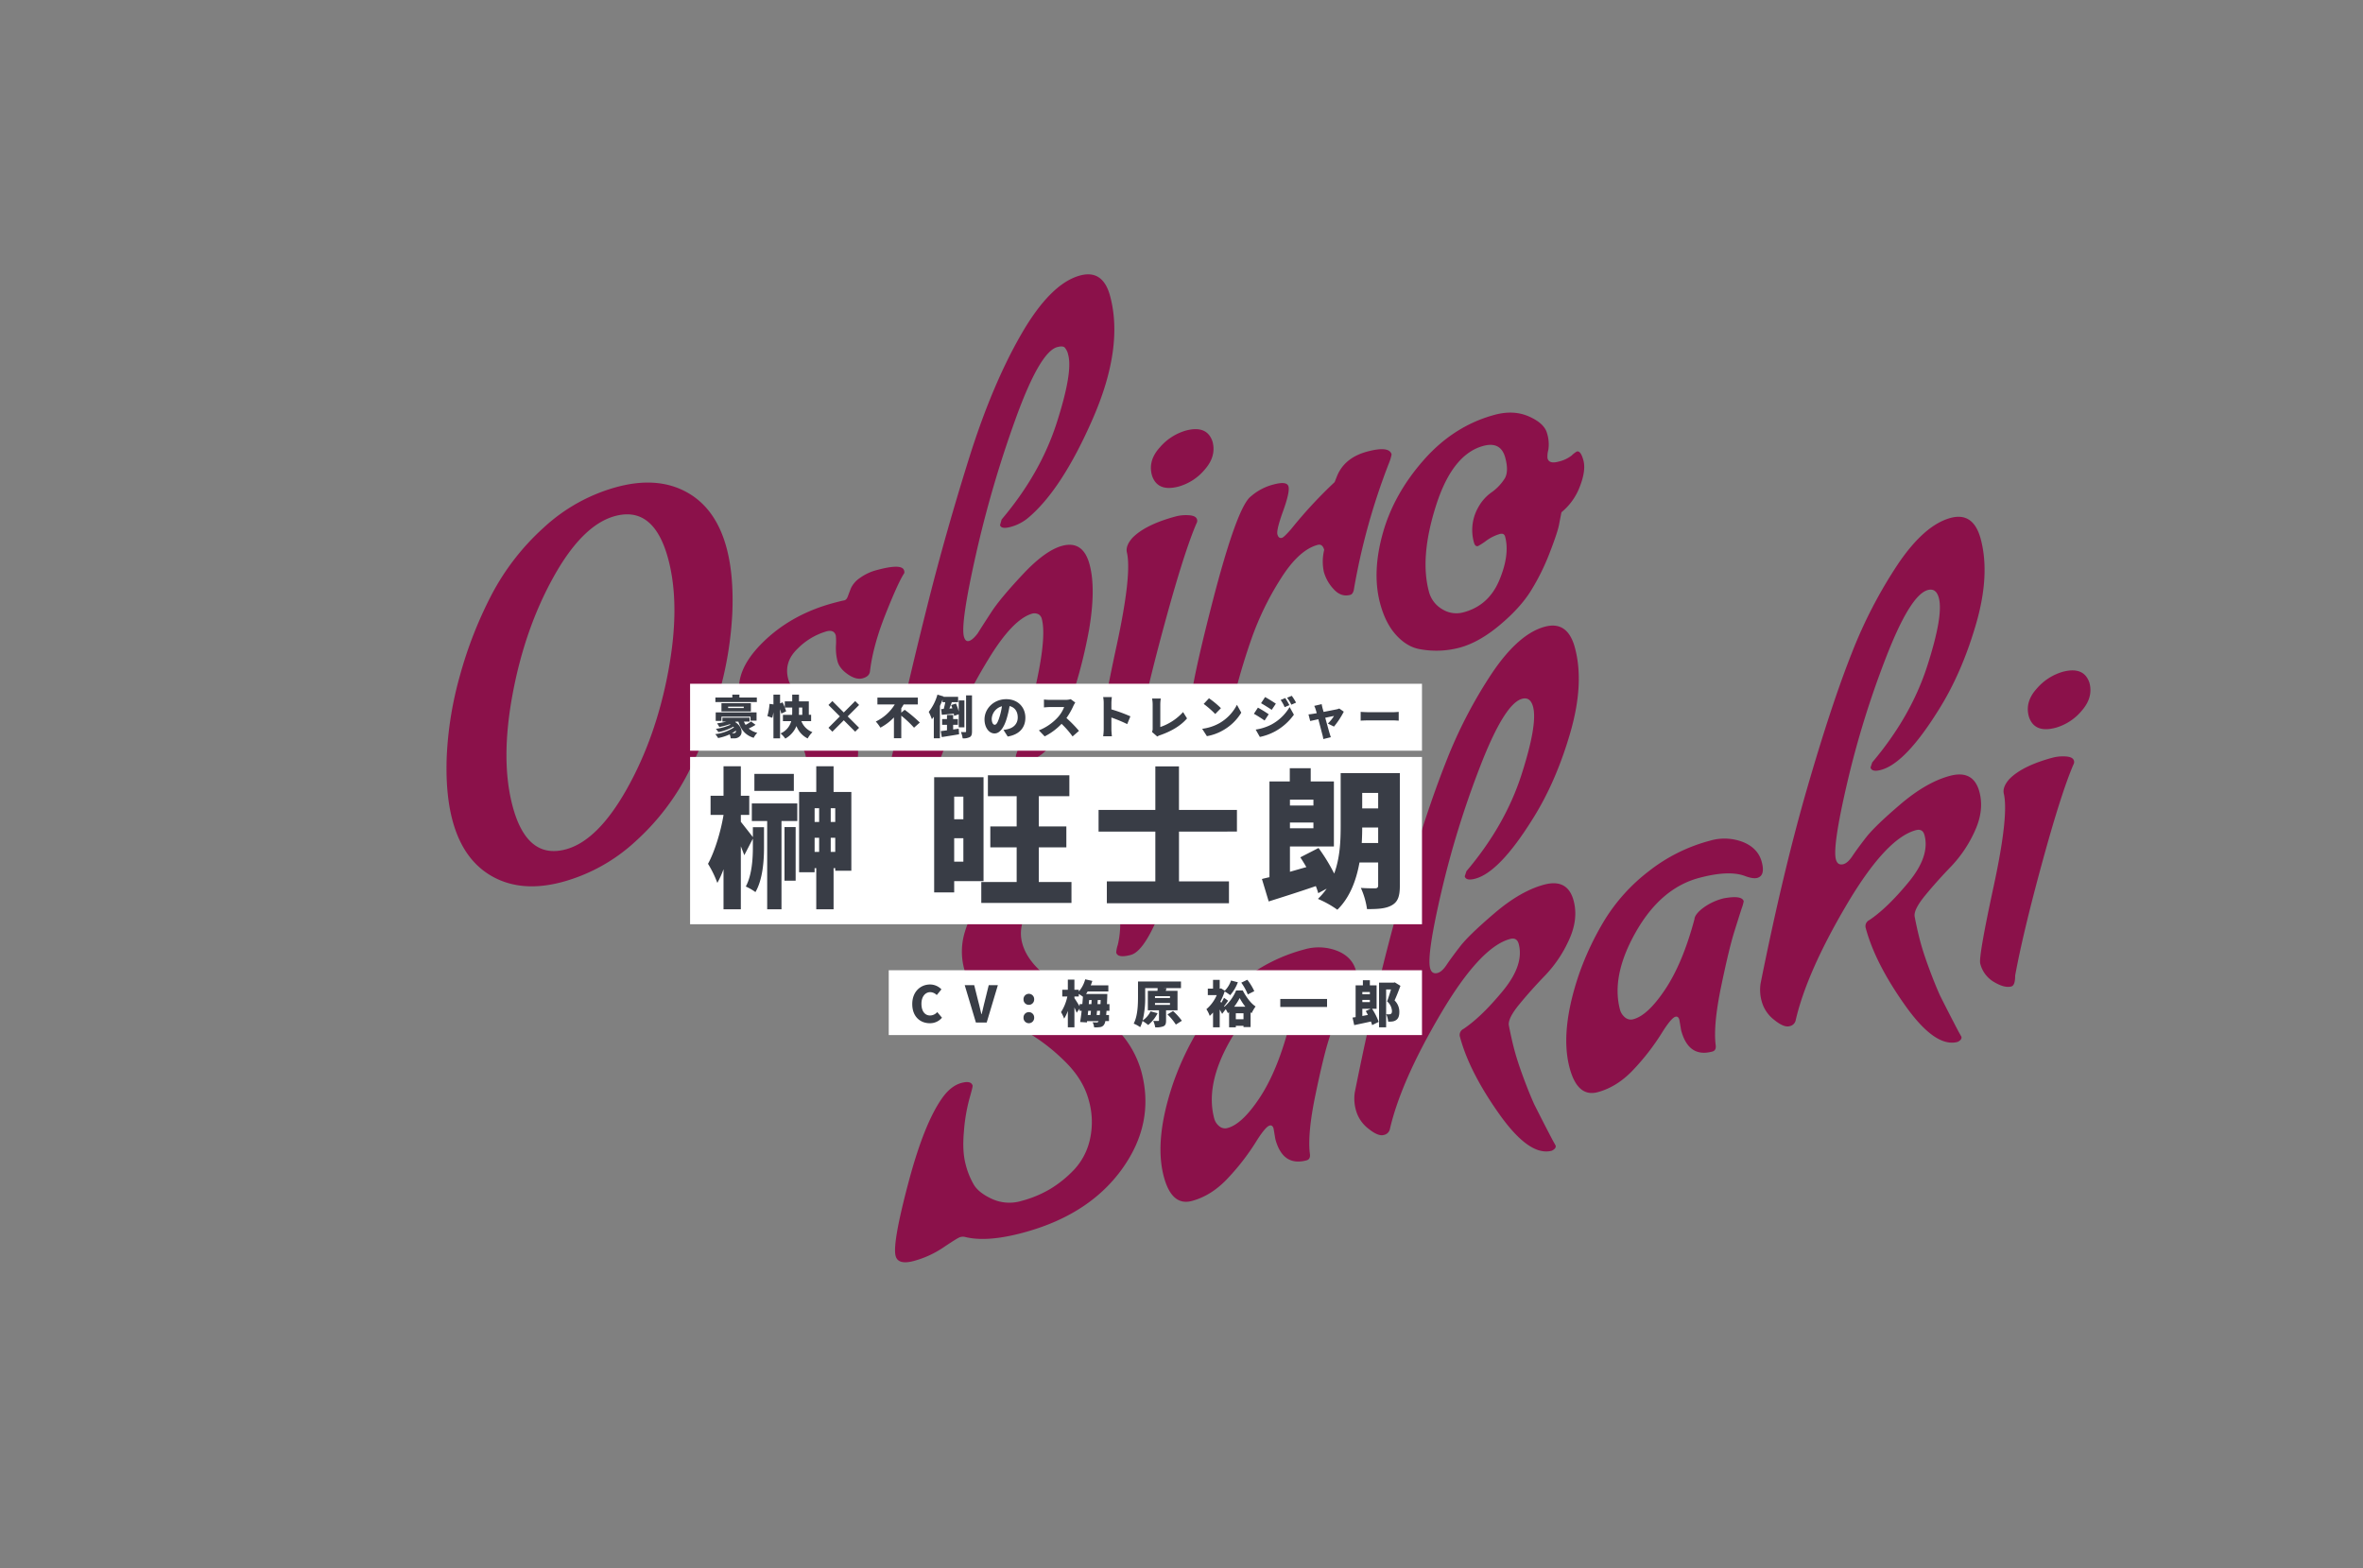 <svg height="750" viewBox="0 0 1130 750" width="1130" xmlns="http://www.w3.org/2000/svg"><rect x="0" y="0" width="1130" height="750" fill="#808080" stroke="none"/><path d="m0 0h1130v750h-1130z" fill="#fff" opacity="0"/><path d="m179.28-129.36q0 13.44-5.4 30.72a170.542 170.542 0 0 1 -15.96 35.28 200.572 200.572 0 0 1 -24.36 33.24 114.292 114.292 0 0 1 -32.64 24.96 83.81 83.81 0 0 1 -38.88 9.72q-20.04 0-31.56-11.16t-11.52-30.84q0-13.44 5.4-30.72a170.542 170.542 0 0 1 15.96-35.28 196.338 196.338 0 0 1 24.36-33.12 115.368 115.368 0 0 1 32.64-24.84 83.81 83.81 0 0 1 38.88-9.72q20.04 0 31.56 11.04t11.52 30.72zm-28.32-2.16q0-26.4-19.2-26.4-16.08 0-35.88 20.4t-33.6 49.32q-13.8 28.92-13.8 51.72 0 26.4 19.2 26.4 15.84 0 35.76-20.4t33.72-49.32q13.8-28.92 13.8-51.72zm-18.48 142.8q0-1.92 2.64-2.4 16.8 0 35.88-10.8t19.08-22.56q0-8.64-11.52-16.68t-11.52-16.92q0-13.2 16.8-22.92t38.16-9.72q3.84 0 5.04.12t2.28-1.44q1.08-1.56 2.52-3.48a12.292 12.292 0 0 1 5.28-3.48 24.171 24.171 0 0 1 9.12-1.56q12.24 0 12.24 3.6a2.672 2.672 0 0 1 -.24 1.2q-3.84 3.36-13.68 16.56t-14.4 24.72q-.96 2.16-4.2 2.16t-6.36-3.72q-3.12-3.72-3.12-7.2a25.712 25.712 0 0 1 1.2-7.44 28.563 28.563 0 0 0 1.2-4.68q0-3.12-3.84-3.12a32.025 32.025 0 0 0 -15.48 4.44q-8.04 4.44-8.04 12.84 0 8.16 12 16.56a37.207 37.207 0 0 1 8.28 8.64 18.89 18.89 0 0 1 3.72 11.04q0 16.32-21.36 29.64a85.913 85.913 0 0 1 -46.32 13.32q-14.16 0-15.36-6.72zm202.08-100.08q10.32 0 10.32 12t-8.4 30.24q-12.24 25.68-27.84 44.4a23.407 23.407 0 0 1 -18.72 8.88q-3.6 0-3.6-1.92l.96-2.64a289.142 289.142 0 0 0 20.04-34.2q8.76-17.64 8.76-25.56a3.513 3.513 0 0 0 -.84-2.4 4.235 4.235 0 0 0 -2.76-1.2q-9.84 0-26.52 16.08a263.529 263.529 0 0 0 -28.8 32.4q-12.12 16.32-15.6 22.68t-7.08 7.68q-3.6 1.32-11.76 1.32t-8.16-2.88q0-.96 2.28-4.56t17.28-32.4q15-28.8 31.68-58.68t36.48-61.08q19.8-31.2 39.6-51t34.44-19.8q11.28 0 11.28 13.2 0 25.44-23.16 54.48t-42.36 37.92a21.927 21.927 0 0 1 -9 1.92q-4.68 0-4.68-2.16l1.44-2.4q23.52-16.32 37.32-37.68t13.8-30a7.674 7.674 0 0 0 -.72-3.96q-.72-1.08-3.36-1.08-8.64 0-28.2 28.08a538.715 538.715 0 0 0 -35.16 57.84q-15.6 29.76-15.6 36.24 0 2.64 1.8 2.64t4.92-2.4q3.6-3.36 9.24-8.4t18.96-13.32q13.32-8.28 21.72-8.28zm8.64 101.04q-3.36 0-7.44-4.2a14.1 14.1 0 0 1 -4.08-10.2q0-3.36 15.72-33.96t16.2-41.4q0-3.36 4.32-6.24 7.68-4.56 22.8-4.56a19.38 19.38 0 0 1 6.12 1.08q3.24 1.08 3.24 3a2.3 2.3 0 0 1 -.72 1.68q-9.12 11.52-26.64 41.52t-26.4 48.72q-1.2 4.56-3.12 4.56zm52.56-114q-10.56 0-11.04-8.4v-.24q0-7.2 7.08-11.76a25.812 25.812 0 0 1 14.04-4.56q10.56 0 11.04 8.4 0 7.2-6.96 11.88a25.133 25.133 0 0 1 -14.16 4.68zm65.76 71.28q-4.56 0-6.96-4.68a19.921 19.921 0 0 1 -2.4-9.12 23.366 23.366 0 0 1 2.88-10.2q0-3.12-2.4-3.12-9.36 0-21.36 11.16a139.581 139.581 0 0 0 -20.16 23.04q-8.16 11.88-14.88 23.88-4.08 7.2-16.8 7.2-6.48 0-6.48-2.88 0-6.48 23.64-48.36t31.32-44.76a26.2 26.2 0 0 1 11.88-2.64q6.6 0 6.6 2.76t-5.52 10.68q-5.52 7.92-5.52 10.08t1.68 2.16q.96 0 5.28-2.88a217.24 217.24 0 0 1 25.92-16.32l2.16-2.88q5.76-7.2 16.68-7.2t10.92 4.32a21.377 21.377 0 0 1 -2.4 3.84 310.791 310.791 0 0 0 -31.92 54.24q-.96 1.68-2.16 1.68zm25.2 33.6q-5.52-2.64-9-9.36t-3.48-16.56q0-15.36 9.96-32.16t28.08-28.8q18.12-12 38.28-12 9.36 0 15.6 5.04t6.24 9.96a17.624 17.624 0 0 1 -1.44 7.8 11.589 11.589 0 0 0 -1.44 3.84q0 2.88 4.56 2.88a16 16 0 0 0 6.96-1.2 11.553 11.553 0 0 1 2.88-1.2q1.92 0 1.92 4.92t-4.8 11.52a29.176 29.176 0 0 1 -11.76 9.72q-.96 1.92-2.64 5.4t-7.92 12a107.063 107.063 0 0 1 -13.32 15.12q-7.08 6.6-18.72 12t-21.24 5.4a43.279 43.279 0 0 1 -18.72-4.32zm53.52-41.28q0-1.92-2.16-1.92a21.019 21.019 0 0 0 -7.08 1.44 30.884 30.884 0 0 1 -4.44 1.44q-1.44 0-1.44-2.16a21.94 21.94 0 0 1 6.72-16.08 20.878 20.878 0 0 1 7.68-4.92 23.256 23.256 0 0 0 7.8-4.8q2.76-2.76 2.76-9.48 0-8.16-8.64-8.16-15.36 0-29.28 21.72t-13.92 38.76a13.617 13.617 0 0 0 3.96 9.84 12.748 12.748 0 0 0 9.48 4.08q12.48 0 20.52-10.44t8.04-19.32zm-234.24 202q0 25.44-21 42.6t-53.64 17.16q-18 0-27.36-5.28a4.763 4.763 0 0 0 -2.16-.48q-1.2 0-8.88 2.64a47.337 47.337 0 0 1 -15.48 2.64q-7.8 0-7.8-4.56 0-6.24 15.12-32.52t26.88-35.4q5.04-3.84 9.84-3.84t4.8 2.64q0 .48-3.24 5.88a84.811 84.811 0 0 0 -6.48 14.28q-3.24 8.88-3.24 15.24a37.031 37.031 0 0 0 1.32 10.68q1.32 4.32 6.72 8.76a20.1 20.1 0 0 0 13.2 4.44 53.961 53.961 0 0 0 14.64-1.92 54.538 54.538 0 0 0 13.56-6 30.954 30.954 0 0 0 11.04-12 37.738 37.738 0 0 0 4.32-18.36q0-10.44-6.48-21.24a92 92 0 0 0 -14.16-18.36 108.874 108.874 0 0 1 -14.16-17.28q-6.48-9.72-6.48-18.96a31.92 31.92 0 0 1 4.92-17.16 39.26 39.26 0 0 1 12.24-12.6 74.652 74.652 0 0 1 16.68-7.8q15.84-5.28 28.08-5.28t18.12 1.08a76.806 76.806 0 0 1 8.88 2.04 18.484 18.484 0 0 0 3.72.96 4.1 4.1 0 0 0 1.92-.72 31.114 31.114 0 0 1 15.6-4.08q8.4 0 8.4 4.08 0 6.72-15.96 30.12t-23.88 23.4q-6.48 0-6.48-2.88a14.063 14.063 0 0 1 1.68-3.36 44.564 44.564 0 0 0 5.28-21.84 11.76 11.76 0 0 0 -5.76-10.44 21.623 21.623 0 0 0 -11.88-3.72 43.046 43.046 0 0 0 -12.48 1.92 33.846 33.846 0 0 0 -12.72 7.68 17.988 17.988 0 0 0 -6.36 13.8q0 8.04 6.12 16.8a119.3 119.3 0 0 0 13.44 16.08 81.033 81.033 0 0 1 13.44 18.48 46.687 46.687 0 0 1 6.12 22.68zm53.52 47.76.48-5.04q0-1.92-1.44-1.92-2.16 0-8.76 6.24a111.411 111.411 0 0 1 -16.56 12.6q-9.96 6.36-19.92 6.36t-9.96-14.64q0-18.24 15.84-42a137.741 137.741 0 0 1 18.84-22.2 86.934 86.934 0 0 1 26.04-16.8 80.627 80.627 0 0 1 32.16-6.6 24.48 24.48 0 0 1 15.12 4.68q6.24 4.68 6.24 11.52t-4.08 6.84q-2.16 0-5.76-2.64-6.72-4.56-21.12-4.56-18.96 0-35.88 17.16t-16.92 33.96a7.078 7.078 0 0 0 1.32 4.08 4.255 4.255 0 0 0 3.72 1.92q7.2 0 18.48-9.96t22.08-28.68q.72-2.16 5.28-4.08a27.718 27.718 0 0 1 10.8-1.92q8.88.72 8.88 3.84a20.005 20.005 0 0 1 -1.8 3q-1.8 2.76-6.36 9.96t-12.84 23.64q-8.28 16.44-9.72 26.04-.24 2.88-2.4 2.88-11.76 0-11.76-13.68zm128.64 37.68q0 1.44-2.4 1.92-11.04 0-19.68-23.28t-8.64-40.56a3.206 3.206 0 0 1 2.64-3.36q9.84-3.36 22.92-12.72t13.08-19.68q0-3.36-3.36-3.36-14.88 0-41.4 26.04t-37.56 46.68a3.676 3.676 0 0 1 -3.72 2.16q-2.76 0-6.24-4.8a16.6 16.6 0 0 1 -3.48-9.84 20.3 20.3 0 0 1 1.68-8.64q24.24-48.96 45.72-84.48t37.08-56.52a222.739 222.739 0 0 1 32.64-35.76q17.04-14.76 30-14.76 11.28 0 11.28 13.44 0 17.76-12.72 38.76t-28.08 35.16q-21.84 20.4-33.84 20.4-4.56 0-4.56-2.4l1.44-2.16q23.52-16.32 37.32-37.68t13.8-30q0-5.04-4.08-5.04-8.64 0-27.48 25.68a443.849 443.849 0 0 0 -33.6 53.28q-14.76 27.6-14.76 34.08 0 3.12 2.88 3.12 2.16 0 5.16-2.64t8.52-6.84q5.52-4.2 20.16-11.16t26.28-6.96q11.64 0 11.64 11.04 0 9.12-6.96 17.52a60.293 60.293 0 0 1 -15.36 13.44q-8.4 5.04-15.6 10.2t-7.44 8.52q-.48 6.72-.48 12.24t.72 13.32q.72 7.8 1.68 13.8 1.92 9.36 4.08 18.96zm72.24-37.68.48-5.04q0-1.92-1.44-1.92-2.16 0-8.76 6.24a111.407 111.407 0 0 1 -16.56 12.6q-9.96 6.36-19.92 6.36t-9.96-14.64q0-18.24 15.84-42a137.741 137.741 0 0 1 18.84-22.2 86.933 86.933 0 0 1 26.04-16.8 80.627 80.627 0 0 1 32.16-6.6 24.48 24.48 0 0 1 15.12 4.68q6.24 4.68 6.24 11.52t-4.08 6.84q-2.16 0-5.76-2.64-6.72-4.56-21.12-4.56-18.96 0-35.88 17.16t-16.92 33.96a7.078 7.078 0 0 0 1.32 4.08 4.255 4.255 0 0 0 3.72 1.92q7.2 0 18.48-9.96t22.08-28.68q.72-2.16 5.28-4.08a27.718 27.718 0 0 1 10.8-1.92q8.88.72 8.88 3.84a20.007 20.007 0 0 1 -1.8 3q-1.8 2.76-6.36 9.96t-12.84 23.64q-8.28 16.44-9.72 26.04-.24 2.88-2.4 2.88-11.76 0-11.76-13.68zm128.64 37.68q0 1.44-2.4 1.92-11.04 0-19.68-23.28t-8.64-40.56a3.206 3.206 0 0 1 2.64-3.36q9.84-3.36 22.92-12.72t13.08-19.68q0-3.36-3.36-3.36-14.88 0-41.4 26.04t-37.56 46.68a3.676 3.676 0 0 1 -3.72 2.16q-2.76 0-6.24-4.8a16.6 16.6 0 0 1 -3.48-9.84 20.3 20.3 0 0 1 1.68-8.64q24.24-48.96 45.72-84.48t37.08-56.52a222.738 222.738 0 0 1 32.64-35.76q17.04-14.76 30-14.76 11.28 0 11.28 13.44 0 17.76-12.72 38.76t-28.08 35.16q-21.84 20.4-33.84 20.4-4.56 0-4.56-2.4l1.44-2.16q23.52-16.32 37.32-37.68t13.8-30q0-5.04-4.08-5.04-8.64 0-27.48 25.68a443.845 443.845 0 0 0 -33.6 53.28q-14.76 27.6-14.76 34.08 0 3.12 2.88 3.12 2.16 0 5.16-2.64t8.52-6.84q5.52-4.2 20.16-11.16t26.28-6.96q11.64 0 11.64 11.04 0 9.12-6.96 17.52a60.3 60.3 0 0 1 -15.36 13.44q-8.4 5.04-15.6 10.2t-7.44 8.52q-.48 6.72-.48 12.24t.72 13.32q.72 7.8 1.68 13.8 1.92 9.36 4.08 18.96zm29.28-17.04q-3.36 0-7.44-4.2a14.1 14.1 0 0 1 -4.08-10.2q0-3.36 15.72-33.96t16.2-41.4q0-3.36 4.32-6.24 7.68-4.56 22.8-4.56a19.379 19.379 0 0 1 6.12 1.08q3.24 1.08 3.24 3a2.3 2.3 0 0 1 -.72 1.68q-9.12 11.52-26.64 41.52t-26.4 48.72q-1.2 4.56-3.12 4.56zm52.56-114q-10.56 0-11.04-8.4v-.24q0-7.2 7.08-11.76a25.812 25.812 0 0 1 14.04-4.56q10.56 0 11.04 8.4 0 7.2-6.96 11.88a25.133 25.133 0 0 1 -14.16 4.68z" fill="#8b114a" transform="matrix(.966 -.259 .259 .966 207.778 433.46)"/><g fill="#fff"><path d="m425 464h255v31h-255z"/><path d="m330 362h350v80h-350z"/><path d="m330 327h350v32h-350z"/></g><g fill="#393d46"><path d="m9.624.336a7.431 7.431 0 0 0 5.832-2.636l-2.256-2.692a4.6 4.6 0 0 1 -3.408 1.632c-2.52 0-4.152-2.064-4.152-5.616 0-3.48 1.9-5.544 4.2-5.544a4.53 4.53 0 0 1 3.12 1.392l2.232-2.736a7.606 7.606 0 0 0 -5.424-2.328c-4.536 0-8.52 3.408-8.52 9.36 0 6.048 3.84 9.168 8.376 9.168zm22.056-.336h5.16l5.352-17.88h-4.368l-2.016 8.16c-.5 1.92-.864 3.744-1.392 5.712h-.116c-.5-1.968-.864-3.792-1.392-5.712l-2.04-8.16h-4.54zm25.32-8.448a2.538 2.538 0 0 0 2.544-2.64 2.538 2.538 0 0 0 -2.544-2.64 2.524 2.524 0 0 0 -2.544 2.64 2.524 2.524 0 0 0 2.544 2.64zm0 8.784a2.559 2.559 0 0 0 2.544-2.664 2.538 2.538 0 0 0 -2.544-2.64 2.524 2.524 0 0 0 -2.544 2.64 2.544 2.544 0 0 0 2.544 2.664zm32.424-3.912c.072-.624.12-1.3.192-2.016h1.464c-.048.768-.12 1.44-.168 2.016zm-4.056-2.016h1.32c-.048.72-.12 1.392-.192 2.016h-1.32zm-4.1-3.216v1.056c-.672-1.1-1.92-3.12-2.472-3.888v-.816h2.084v-1.2a23.881 23.881 0 0 1 1.992 1.344c-.1 1.128-.192 2.3-.288 3.5zm5.76-1.944c-.024.648-.072 1.3-.1 1.944h-1.272l.168-1.944zm4.224 1.944h-1.42l.12-1.944h1.392zm4.3 3.216v-3.216h-1.2q.072-1.584.144-3.528c0-.36.024-1.32.024-1.32h-10.16c.264-.384.528-.768.768-1.2h9.888v-2.928h-8.424a22.2 22.2 0 0 0 .768-2.116l-3.408-.768a14.563 14.563 0 0 1 -3.072 5.856v-.864h-2.088v-4.844h-3.144v4.848h-2.664v3.216h2.424a21.982 21.982 0 0 1 -3.024 7.488 17.52 17.52 0 0 1 1.488 3.1 17.117 17.117 0 0 0 1.776-3.7v7.848h3.144v-9.5c.408.936.816 1.848 1.056 2.544l1.416-1.968v1.056h.984c-.216 1.992-.48 3.864-.72 5.352l3.24.192.072-.624h5.52a.863.863 0 0 1 -.12.216.79.79 0 0 1 -.816.408 15.108 15.108 0 0 1 -1.944-.076 6.119 6.119 0 0 1 .72 2.42 14.423 14.423 0 0 0 2.808-.1 2.631 2.631 0 0 0 1.968-1.2 4.357 4.357 0 0 0 .6-1.68h1.752v-2.9h-1.344c.048-.6.1-1.272.168-2.016zm21.768-3.744h7.176v.912h-7.176zm0-3.264h7.176v.888h-7.176zm10.776 6.744v-9.312h-5.616l.336-1.176-1.92-.12h8.856v-3.144h-20.552v7.248c0 3.792-.144 9.24-2.064 12.888a13.8 13.8 0 0 1 3.1 1.7 15.026 15.026 0 0 0 1.124-2.972 25.481 25.481 0 0 1 2.712 1.92 17.012 17.012 0 0 0 4.488-5.616l-3.36-.912a10.759 10.759 0 0 1 -3.768 4.344 45.855 45.855 0 0 0 1.2-11.352v-4.1h5.952c0 .384-.048.84-.072 1.3h-4.612v9.312h5.328v4.768c0 .264-.1.336-.432.336-.312 0-1.464 0-2.3-.024a12.62 12.62 0 0 1 .936 3.072 9.391 9.391 0 0 0 3.912-.5c1.032-.456 1.272-1.3 1.272-2.784v-4.876zm-4.8 1.992a26.513 26.513 0 0 1 4.004 4.848l2.88-1.824a29.659 29.659 0 0 0 -4.228-4.66zm41.512-11.136a27.1 27.1 0 0 0 -3.336-5.448l-2.88 1.392a25.578 25.578 0 0 1 3.1 5.616zm-8.832 13.44v-2.88h3.672v2.88zm-.792-6a26.871 26.871 0 0 0 2.64-4.152 27.026 27.026 0 0 0 2.712 4.152zm.936-7.776a21.353 21.353 0 0 1 -5.592 7.8l-.168-.24c.6-.768 1.272-1.728 1.944-2.64l-1.968-1.416a24.232 24.232 0 0 1 -1.3 2.4l-.456-.552a30.892 30.892 0 0 0 2.064-4.872 21.043 21.043 0 0 1 2.64 1.776 20.024 20.024 0 0 0 3.672-6.168l-3.264-.84a13.1 13.1 0 0 1 -3 4.9l-1.728-1.128-.576.12h-.12v-4.2h-3.188v4.2h-2.5v3.1h4.272a18.3 18.3 0 0 1 -4.944 6.72 14.341 14.341 0 0 1 1.592 3.208 20.166 20.166 0 0 0 1.584-1.608v7.056h3.192v-8.472c.456.744.864 1.488 1.152 2.064l1.728-2.256a13.894 13.894 0 0 1 1.032 1.92c.192-.144.384-.312.576-.48v7.224h3.216v-.72h3.672v.624h3.384v-7.056c.168.144.336.288.5.408a19.22 19.22 0 0 1 1.9-3.216c-2.328-1.464-4.632-4.728-6.144-7.656zm21.12 4.08v3.816h22.368v-3.816zm39.24 8.136v-3.432h3.936l-2.3 1.08c.336.576.7 1.2 1.008 1.848zm3.6-11.448v1.032h-3.6v-1.032zm-3.6 3.744h3.6v1.056h-3.6zm6.82 4.272v-11.232h-3.22v-2.448h-3.336v2.448h-3.48v15.216c-.528.072-1.008.144-1.464.216l.792 3.6c2.3-.5 5.232-1.1 7.992-1.728a14.533 14.533 0 0 1 .576 1.728l3.14-1.56a31.043 31.043 0 0 0 -3.144-6.24zm8.708-12.648-.528.12h-7.008v21.36h3.384v-18.1h2.328c-.552 1.824-1.272 4.176-1.872 5.712a6.442 6.442 0 0 1 2.328 4.588c0 .792-.168 1.2-.552 1.416a2.149 2.149 0 0 1 -.96.192 12.4 12.4 0 0 1 -1.248-.048 9.43 9.43 0 0 1 .936 3.528 10.5 10.5 0 0 0 1.992-.068 4.064 4.064 0 0 0 1.824-.672c1.032-.7 1.536-1.9 1.536-3.888a7.51 7.51 0 0 0 -2.28-5.5c.912-1.968 1.944-4.608 2.808-6.984z" transform="translate(435 489)"/><path d="m41.616-57.888h-18.864v8.136h18.864zm-19.584 30.24c-1.152-1.512-4.536-5.832-5.76-7.344v-3.308h4.028v-9.144h-4.028v-14.116h-8.28v14.112h-6.192v9.148h6.192v.072c-1.292 7.844-4.176 17.42-7.416 23.328a51.215 51.215 0 0 1 4.464 9.14 46.749 46.749 0 0 0 2.952-6.552v19.152h8.28v-30.1c.648 1.584 1.224 3.1 1.656 4.248l4.1-7.92v4.248c0 5.184-.432 13.176-3.384 18.648a24.069 24.069 0 0 1 4.608 2.664c3.528-6.048 4.1-15.12 4.1-21.24v-9.788h-5.32zm15.12 20.808h5.328v-25.632h-5.328zm-15.624-28.512h7.344v42.192h6.84v-42.192h7.56v-8.424h-21.744zm37.728 14.76v-6.768h2.16v6.768zm-7.7-6.768h2.16v6.768h-2.16zm2.16-14.112v6.552h-2.16v-6.552zm7.7 6.552h-2.16v-6.552h2.16zm-.792-14.328v-12.312h-8.28v12.312h-8.208v38.376h7.416v-1.944h.792v19.656h8.28v-19.656h.792v1.224h7.7v-37.656zm62.064 2.232v10.8h-4.388v-10.8zm-4.392 31.1v-11.228h4.392v11.232zm14.04 9.288v-49.672h-23.616v55.08h9.58v-5.4zm26.424.432v-16.56h13.176v-10.004h-13.176v-14.472h14.616v-10.008h-38.952v10.008h13.752v14.472h-12.6v10.008h12.6v16.56h-16.92v10.008h43.128v-10.008zm94.752-24.12v-10.364h-27.72v-20.808h-11.3v20.808h-27.148v10.368h27.144v23.832h-23.188v10.44h58.4v-10.44h-23.9v-23.832zm59.688 5.476c.144-2.592.216-5.04.216-7.416h7.632v7.416zm7.848-23.976v7.416h-7.632v-7.416zm-30.96 6.048h-11.232v-2.808h11.232zm-11.232 10.868v-2.736h11.232v2.736zm52.56-26.352h-28.3v25.2c0 6.984-.288 15.264-3.1 22.824a85.716 85.716 0 0 0 -7.488-12.24l-8.704 4.468c.936 1.44 1.944 3.024 2.88 4.68-2.664.72-5.256 1.512-7.848 2.232v-12.1h21.024v-31.1h-11.088v-6.336h-10.008v6.336h-9.72v45.788c-1.3.288-2.52.576-3.6.864l3.236 10.736c6.624-2.088 14.832-4.68 22.536-7.344a31.5 31.5 0 0 1 1.152 3.384l4.032-2.16a33.41 33.41 0 0 1 -4.176 4.9 47.793 47.793 0 0 1 9.288 5.184c6.048-5.9 9.072-14.184 10.584-22.608h8.928v10.936c0 1.008-.36 1.368-1.368 1.44-1.008 0-4.32 0-6.912-.216a37.145 37.145 0 0 1 2.956 10.152c5.328 0 9.144-.216 12.024-1.944 2.808-1.656 3.672-4.392 3.672-9.288z" transform="translate(338 428)"/><path d="m20.922-17.424h-8.338v-1.386h-3.384v1.386h-8.1v2.156h19.822zm-.132 11.044v-3.92h-19.536v4.07h2.746v-2.042h13.9v1.892zm-6.116-6.006h-7.48v-.682h7.48zm-10.674-2.314v3.938h14.08v-3.938zm5 14.348a16.764 16.764 0 0 0 1.914-1.232 1.029 1.029 0 0 1 -.264.99 1.611 1.611 0 0 1 -1.08.242zm9.174-5.61a22.684 22.684 0 0 1 -2.618 1.628 9.547 9.547 0 0 1 -.816-1.566h2.706v-1.87h-12.98v1.87h1.848a34.735 34.735 0 0 1 -4.422.836 9.808 9.808 0 0 1 1.078 1.742 42.985 42.985 0 0 0 4.994-1.32c.132.066.264.154.4.22a24.934 24.934 0 0 1 -7.04 1.98 9.015 9.015 0 0 1 1.206 1.562 22.052 22.052 0 0 0 7.128-2.6c.132.11.242.22.352.33a20.446 20.446 0 0 1 -8.976 3.238 10.163 10.163 0 0 1 1.366 1.87 24 24 0 0 0 5.542-1.758 6.662 6.662 0 0 1 .484 1.89c.55.022 1.166.022 1.65.022a3.668 3.668 0 0 0 2.6-.924c1.694-1.452 1.21-4.8-2.134-6.886.132-.066.242-.132.374-.2h1.184c1.254 3.898 3.366 6.514 7.3 7.746a10.265 10.265 0 0 1 1.738-2.4 9.447 9.447 0 0 1 -4.088-2.048 29.225 29.225 0 0 0 3.256-1.76zm22.9-6.666h1.584v3.476h-1.628c.022-.528.044-1.056.044-1.584zm5.808 6.512v-3.036h-1.1v-6.424h-4.708v-3.234h-3.234v3.234h-3.54v2.882c-.33-.814-.7-1.694-1.056-2.42l-1.21.506v-4.2h-3.17v4.686l-1.87-.264a28.677 28.677 0 0 1 -1.034 5.83l2.332.836a22.267 22.267 0 0 0 .572-2.662v12.472h3.168v-13.9a16.439 16.439 0 0 1 .594 2.068l2.31-1.056a17.883 17.883 0 0 0 -.616-1.826h3.52v1.87c0 .528 0 1.056-.044 1.606h-4.396v3.036h3.96a8.825 8.825 0 0 1 -5.1 5.852 13.334 13.334 0 0 1 2.28 2.482 12.221 12.221 0 0 0 5.324-6.006 10.949 10.949 0 0 0 5.368 5.94 12.89 12.89 0 0 1 2.268-3.014 9.27 9.27 0 0 1 -5.28-5.258zm15.618-.418 5.456 5.456 1.87-1.87-5.454-5.452 5.456-5.456-1.87-1.87-5.458 5.452-5.454-5.456-1.87 1.87 5.456 5.46-5.456 5.452 1.87 1.87zm27.5-3.652v-2.09c.4-.594.77-1.21 1.122-1.826h6.778v-3.278h-19.316v3.28h8.294a21.7 21.7 0 0 1 -9.064 8.16 20.346 20.346 0 0 1 2.2 2.926 25.168 25.168 0 0 0 6.468-4.886v9.946h3.518v-10.78a51.037 51.037 0 0 1 6.1 5.742l2.75-2.464a66.778 66.778 0 0 0 -7.22-6.094zm19.734-4.994h1.3a32.77 32.77 0 0 1 -.748 3.212l-1.21.066.286 2.75c1.672-.154 3.7-.352 5.742-.55.066.374.132.748.154 1.056l2.222-.77v6.248h2.706v-12.87h-2.706v5.324a24.729 24.729 0 0 0 -1.342-3.828l-2.288.726c.2.484.4 1.034.572 1.584l-1.408.088c.374-.924.77-1.98 1.144-3.036h3.014v-2.574h-7l.066-.176-2.948-.88a23.634 23.634 0 0 1 -4.158 8.25 24.777 24.777 0 0 1 1.5 3.52q.462-.561.924-1.188v10.3h2.926v-15.472c.462-1.012.88-2.046 1.254-3.058zm5.066 13.046v-2.244h2.266v-2.728h-2.266v-1.98h-2.948v1.98h-2.332v2.728h2.332v2.64c-1.1.154-2.09.286-2.948.374l.462 2.86c2.354-.374 5.412-.836 8.272-1.342l-.176-2.662zm6.182-16.324v17.182c0 .308-.11.4-.4.4-.308 0-1.21 0-2.068-.044a12.4 12.4 0 0 1 .836 3.014 6.47 6.47 0 0 0 3.454-.616c.792-.484 1.012-1.3 1.012-2.75v-17.186zm28.354 10.692c0-4.994-3.542-8.866-9.152-8.866-5.874 0-10.384 4.444-10.384 9.68 0 3.762 2.068 6.71 4.8 6.71 2.6 0 4.576-2.948 5.874-7.348a43.783 43.783 0 0 0 1.3-5.742c2.53.594 3.916 2.618 3.916 5.456 0 2.9-1.87 4.862-4.664 5.544a16.74 16.74 0 0 1 -2.156.4l2.024 3.168c5.714-.972 8.442-4.36 8.442-9.002zm-16.082.466a6.56 6.56 0 0 1 4.884-5.94 32.657 32.657 0 0 1 -1.122 4.95c-.792 2.552-1.452 3.894-2.332 3.894-.77-.004-1.43-.994-1.43-2.904zm39.952-7.722-2.178-1.606a9.308 9.308 0 0 1 -2.64.33h-7.348a26.114 26.114 0 0 1 -2.816-.176v3.784c.616-.044 1.826-.176 2.816-.176h6.842a16.133 16.133 0 0 1 -3.082 4.966 24.532 24.532 0 0 1 -9 6.182l2.772 2.882a29.478 29.478 0 0 0 8.078-6.004 43.679 43.679 0 0 1 5.258 6.028l3.058-2.662a58.613 58.613 0 0 0 -5.984-6.138 34.1 34.1 0 0 0 3.318-5.808 12.327 12.327 0 0 1 .906-1.606zm13.594 12.822a24.7 24.7 0 0 1 -.264 3.322h4.18c-.11-.99-.242-2.728-.242-3.322v-5.654a68.612 68.612 0 0 1 7.568 3.146l1.518-3.718a72.736 72.736 0 0 0 -9.086-3.322v-3.014a26.153 26.153 0 0 1 .22-2.86h-4.158a15.369 15.369 0 0 1 .264 2.86zm23.08 1.232 2.53 2.2a5.72 5.72 0 0 1 1.518-.7c5.016-1.76 9.614-4.334 12.716-7.964l-1.892-3.036a25.932 25.932 0 0 1 -10.89 7.15v-10.85a17.276 17.276 0 0 1 .242-2.772h-4.18a14.521 14.521 0 0 1 .286 2.772v11.568a3.319 3.319 0 0 1 -.33 1.632zm27.258-16.1-2.53 2.706a45.854 45.854 0 0 1 5.522 4.818l2.728-2.794a44.388 44.388 0 0 0 -5.72-4.734zm-3.256 14.604 2.266 3.52a23.477 23.477 0 0 0 7.876-2.9 23.791 23.791 0 0 0 8.558-8.338l-2.068-3.762a21.259 21.259 0 0 1 -8.4 8.8 22.639 22.639 0 0 1 -8.232 2.68zm39.732-14.7-2.2.9a18.332 18.332 0 0 1 1.914 3.454l2.266-.968a33.8 33.8 0 0 0 -1.98-3.382zm3.124-1.078-2.244.924a19.553 19.553 0 0 1 2.046 3.322l2.244-.99a29.426 29.426 0 0 0 -2.046-3.252zm-12.76.594-1.936 2.948c1.54.858 3.784 2.288 5.1 3.168l1.98-2.948c-1.25-.854-3.604-2.328-5.144-3.164zm-4.51 15.558 2 3.52a26.837 26.837 0 0 0 7.37-2.706 26.987 26.987 0 0 0 8.91-7.942l-2.048-3.652a22.446 22.446 0 0 1 -8.69 8.36 23.94 23.94 0 0 1 -7.542 2.42zm1.078-10.494-1.936 2.948c1.562.836 3.784 2.288 5.126 3.212l1.958-2.992a59.891 59.891 0 0 0 -5.148-3.168zm30.492-1.672-3.564.836a9.4 9.4 0 0 1 .682 1.694c.154.462.33 1.1.506 1.8-.858.154-1.518.264-1.8.308-.77.132-1.408.2-2.134.264l.814 3.168c.7-.154 2.2-.484 3.894-.858.77 2.9 1.584 6.094 1.936 7.37a15.051 15.051 0 0 1 .44 2.112l3.608-.88c-.176-.462-.528-1.606-.638-1.98-.374-1.232-1.232-4.378-2.046-7.326 1.98-.418 3.7-.77 4.2-.858a18.745 18.745 0 0 1 -2.948 3.63l2.926 1.452a38.277 38.277 0 0 0 4.686-7.128l-2.156-1.518a6.005 6.005 0 0 1 -1.254.4c-.924.2-3.652.726-6.248 1.232-.2-.726-.374-1.386-.528-1.914-.134-.572-.288-1.21-.376-1.804zm18.634 3.7v4.2c.9-.066 2.552-.132 3.806-.132h11.682c.9 0 2.134.11 2.706.132v-4.2c-.638.044-1.716.154-2.706.154h-11.682c-1.078-.004-2.926-.092-3.806-.158z" transform="translate(341 351)"/></g></svg>